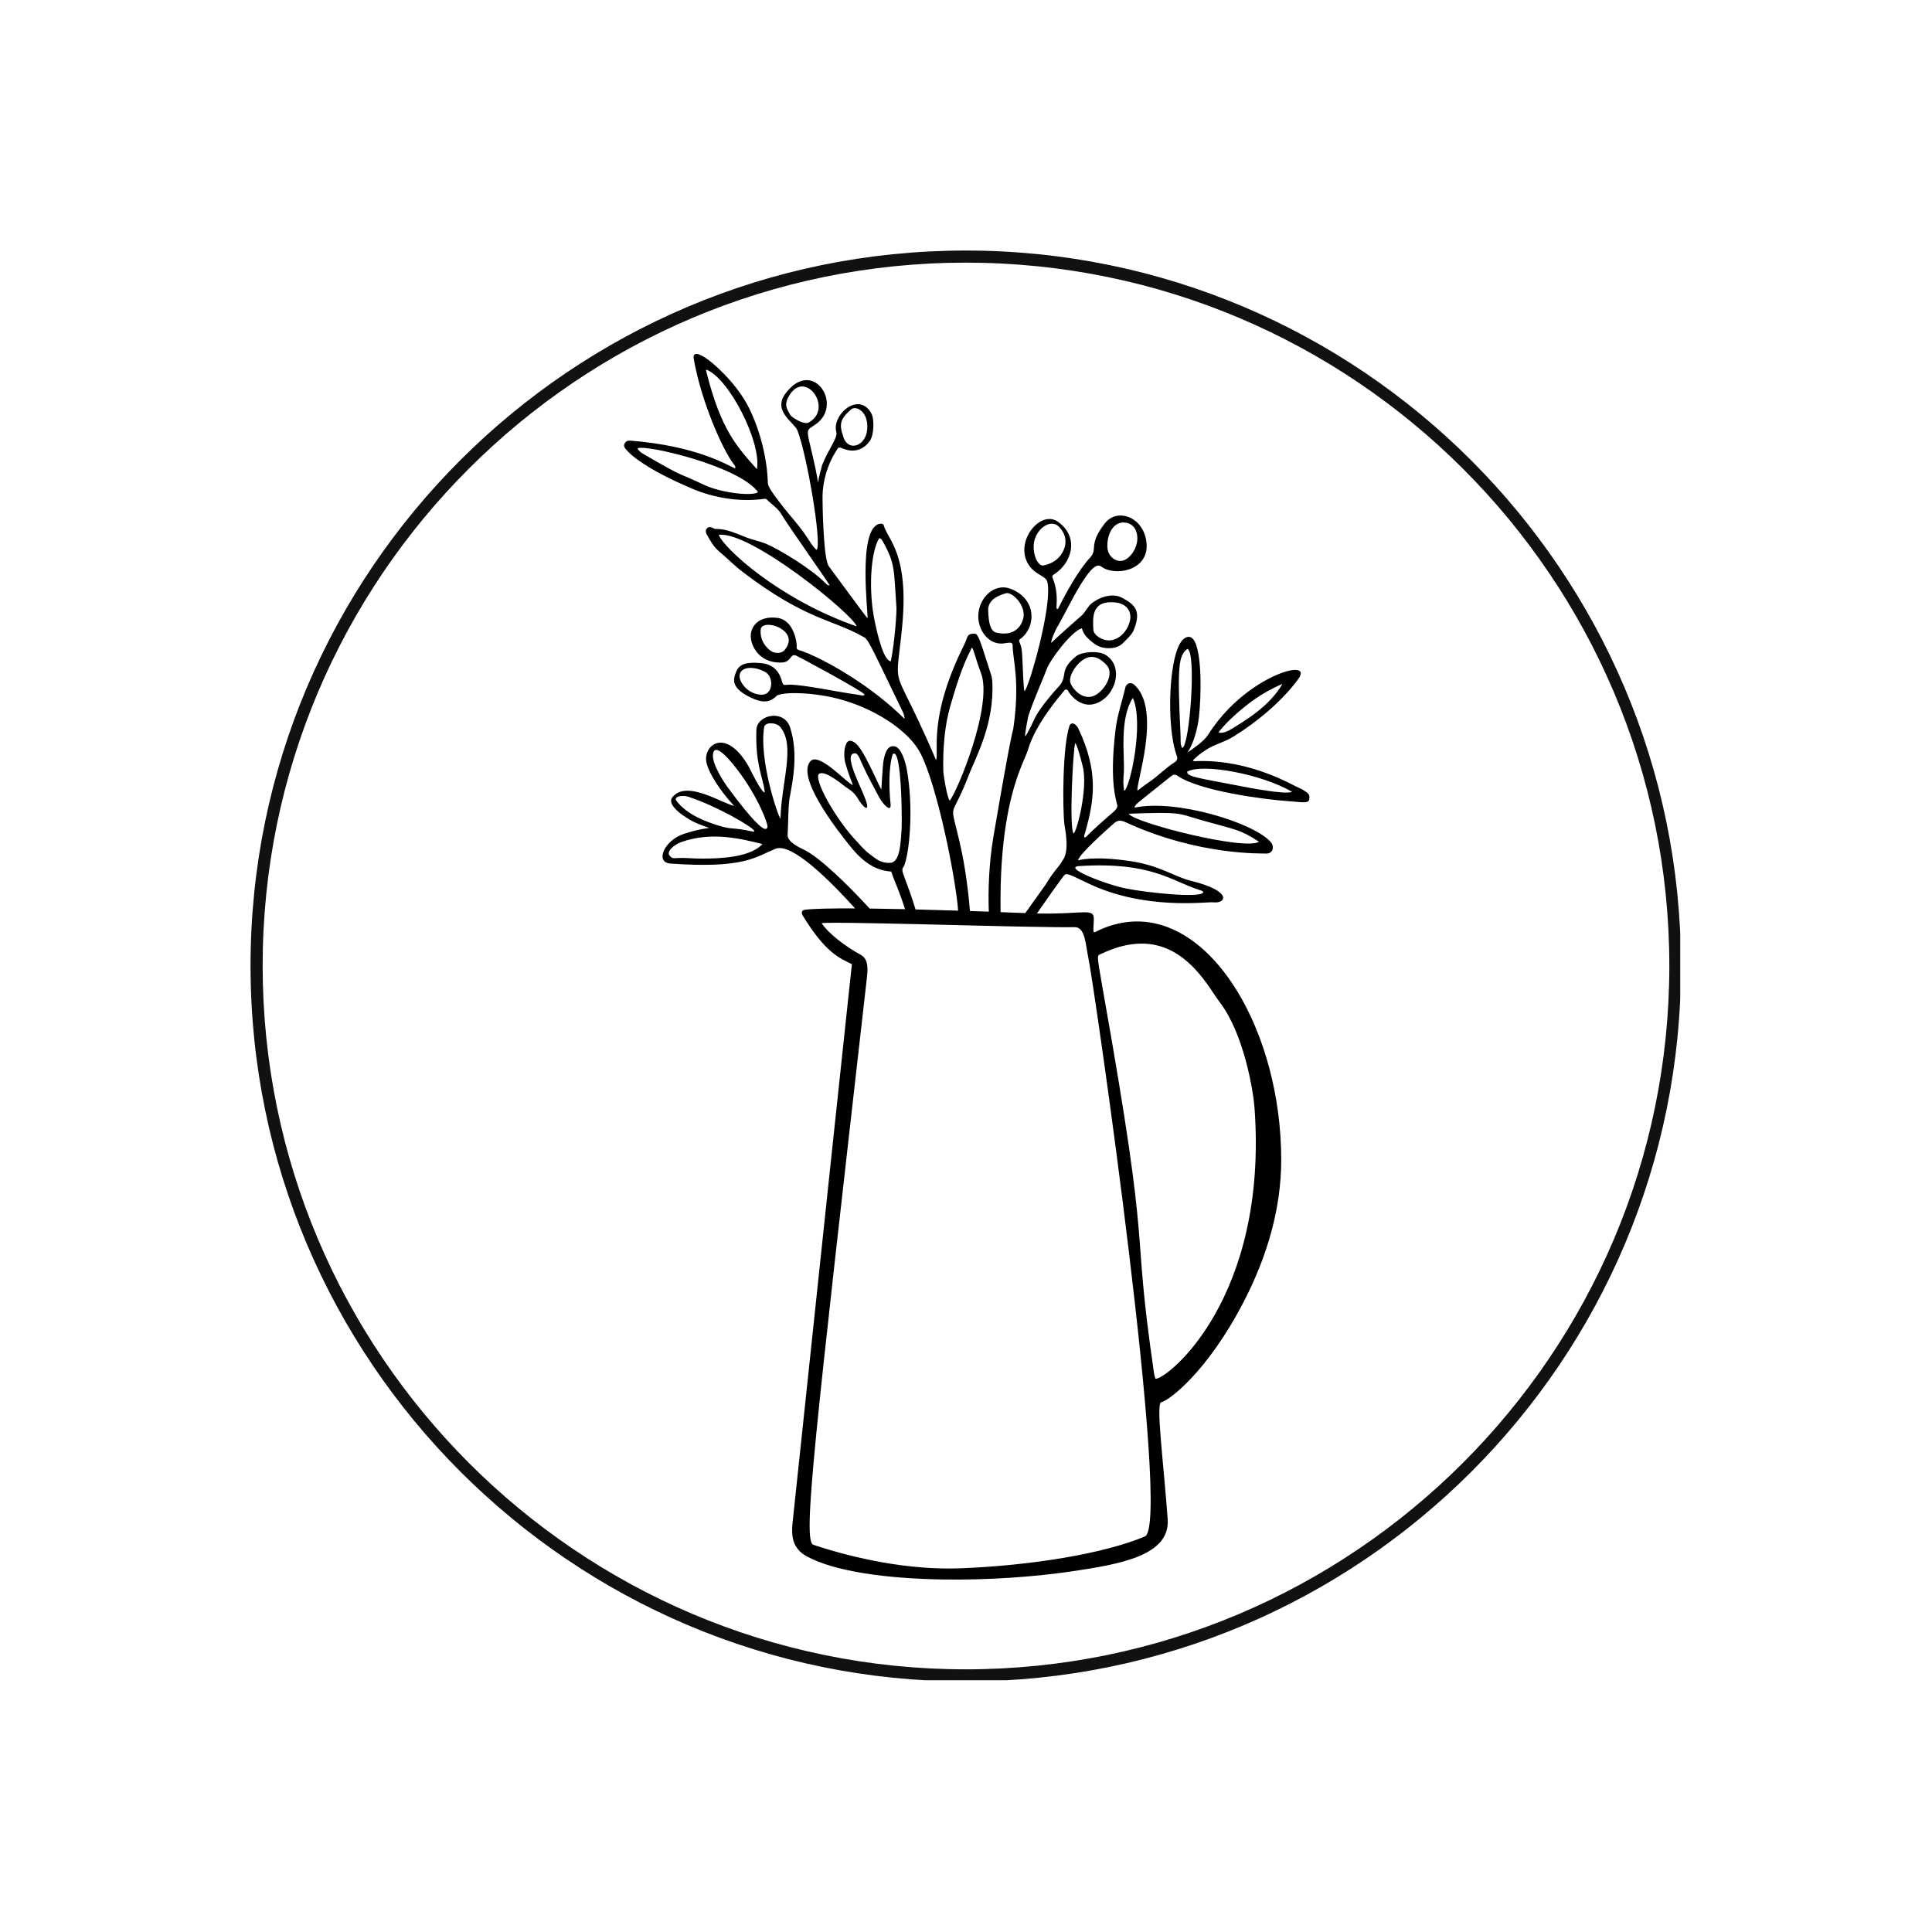 <?xml version="1.0" encoding="UTF-8"?> <svg xmlns="http://www.w3.org/2000/svg" xmlns:xlink="http://www.w3.org/1999/xlink" width="500" zoomAndPan="magnify" viewBox="0 0 375 375" height="500" preserveAspectRatio="xMidYMid meet" version="1.0"><defs><clipPath id="361a716aa5"><path d="M 48.629 48.629 L 326.129 48.629 L 326.129 326.129 L 48.629 326.129 Z M 48.629 48.629 " clip-rule="nonzero"></path></clipPath><clipPath id="367588c06c"><path d="M 286.215 0 L 375 0 L 375 116.508 L 286.215 116.508 Z M 286.215 0 " clip-rule="nonzero"></path></clipPath><clipPath id="789715e853"><path d="M 121 68.211 L 254.348 68.211 L 254.348 306.711 L 121 306.711 Z M 121 68.211 " clip-rule="nonzero"></path></clipPath></defs><rect x="-37.5" width="450" fill="#ffffff" y="-37.5" height="450" fill-opacity="1"></rect><rect x="-37.5" width="450" fill="#ffffff" y="-37.5" height="450" fill-opacity="1"></rect><g clip-path="url(#361a716aa5)"><path fill="#121111" d="M 187.449 326.363 C 110.945 326.363 48.629 264.051 48.629 187.449 C 48.629 110.852 110.945 48.629 187.449 48.629 C 263.957 48.629 326.27 110.945 326.27 187.449 C 326.363 264.051 264.051 326.363 187.449 326.363 Z M 187.449 50.98 C 112.168 50.98 50.98 112.168 50.98 187.449 C 50.98 262.734 112.262 324.016 187.449 324.016 C 262.641 324.016 324.016 262.734 324.016 187.449 C 324.016 112.168 262.734 50.98 187.449 50.98 Z M 187.449 50.98 " fill-opacity="1" fill-rule="nonzero"></path></g><g clip-path="url(#367588c06c)"><path fill="#ffffff" d="M 361.188 116.508 C 319.867 116.508 286.215 82.852 286.215 41.48 C 286.215 0.113 319.867 -33.492 361.188 -33.492 C 402.508 -33.492 436.164 0.164 436.164 41.48 C 436.215 82.852 402.559 116.508 361.188 116.508 Z M 361.188 -32.223 C 320.527 -32.223 287.48 0.82 287.48 41.48 C 287.48 82.141 320.578 115.238 361.188 115.238 C 401.797 115.238 434.945 82.141 434.945 41.48 C 434.945 0.82 401.848 -32.223 361.188 -32.223 Z M 361.188 -32.223 " fill-opacity="1" fill-rule="nonzero"></path></g><g clip-path="url(#789715e853)"><path fill="#000000" d="M 253.723 153.867 C 253.273 153.547 252.824 153.199 252.312 153.008 C 251.082 152.547 242.898 147.41 232.344 147.727 C 232.094 147.738 231.844 147.82 231.508 147.621 C 231.508 147.621 232.59 146.41 234.672 145.195 C 235.945 144.453 237.746 144 239.43 142.961 C 243.84 140.242 248.859 136.117 252.012 131.777 C 252.801 130.688 252.543 130.113 251.605 130.039 C 249.41 129.867 243.477 132.434 238.457 137.586 C 237.043 139.043 235.699 140.703 234.531 142.566 C 233.684 143.914 231.703 145.207 230.469 146.082 C 230.469 146.082 230.926 145.488 231.445 144.23 C 231.918 143.094 232.438 141.41 232.711 139.141 C 233.145 135.539 233.406 126.277 231.602 124.082 C 231.152 123.535 230.574 123.426 229.84 123.949 C 226.82 126.098 226.285 140.961 228.402 146.664 C 228.613 147.219 228.492 147.645 227.98 147.969 C 226.188 149.09 224.754 150.668 222.988 151.84 C 222.258 152.324 221.574 152.883 220.797 153.449 C 220.363 152.348 225.578 137.805 220.188 132.934 C 219.445 132.262 218.594 132.719 218.453 133.363 C 217.773 136.254 216.863 138.875 216.543 141.488 C 215.188 152.52 216.875 155.715 216.875 156.473 C 216.875 156.871 216.43 157.328 216.082 157.629 C 214.262 159.203 212.438 160.777 210.746 162.496 C 210.699 162.539 210.594 162.523 210.504 162.531 C 210.328 162.227 210.527 161.961 210.602 161.688 C 212.383 155.375 213.32 149.879 209.293 141.383 C 208.844 140.449 207.879 139.992 207.562 140.941 C 206.227 145.016 206.215 156.883 206.613 160.152 C 207.094 162.773 207.105 164.43 206.871 165.539 C 206.723 166.242 206.477 166.727 206.188 167.098 C 205.73 168.051 204.523 169.043 202.957 171.703 C 202.93 171.758 200.797 174.738 199.008 177.23 L 198.984 177.23 C 198.832 177.223 197.02 177.145 194.211 177.047 L 194.211 176.91 C 194.008 162.789 196.047 154.754 197.672 150.219 C 198.531 147.824 199.273 146.406 199.512 145.586 C 200.98 140.426 205.941 134.84 206.535 134.078 C 206.789 133.754 207.113 133.723 207.312 134.102 C 207.711 134.863 209.551 137.133 211.973 136.73 C 214.004 136.395 215.586 134.746 216.262 132.848 C 217.008 130.738 216.637 128.328 214.523 127.07 C 213.152 126.262 209.992 126.473 208.859 127.391 C 205.348 130.219 207.488 131.234 205.379 133.395 C 204.625 134.156 202 137.227 200.973 139.156 C 200.902 139.289 199.348 142.676 199.008 142.891 C 198.789 143.027 199.531 139.207 199.617 138.934 C 200.453 136.277 202.961 130.535 203.148 129.945 C 203.672 128.266 207.898 122.566 209.992 121.941 C 210.238 122.891 210.785 123.594 211.477 124.191 C 212.664 125.234 213.539 125.789 215.07 125.812 C 216.281 125.832 217.258 125.582 218.102 124.688 C 218.809 123.934 219.645 123.281 220.051 122.301 C 221.586 118.555 220.332 117.367 217.699 115.984 C 216.152 115.176 213.754 115.652 211.895 117.105 C 211.125 117.707 210.543 119.016 209.832 119.57 C 209.832 119.57 205.312 123.543 204.074 124.746 C 203.852 124.824 204.539 122.797 205.367 121.445 C 205.836 120.684 207.406 117.609 208.383 115.84 C 210.363 112.25 211.578 110.695 212.391 110.102 C 213.32 109.422 213.723 110 214.129 110.223 C 217.156 111.926 223.688 110.391 222.41 104.547 C 221.441 100.102 216.707 98.637 214.426 101.613 C 213.344 103.035 212.367 104.531 212.32 106.418 C 212.309 107.133 212.062 107.73 211.578 108.25 C 209.391 110.574 206.969 114.969 205.547 117.809 C 205.473 117.969 205.461 118.195 205.16 118.219 C 205 117.93 205.074 117.609 205.09 117.301 C 205.195 115.543 205 113.828 204.316 112.184 C 204.176 111.855 204.238 111.715 204.559 111.508 C 208.066 109.297 209.559 104.277 205.348 101.273 C 203.219 99.746 200.41 101.664 199.297 104.391 C 198.797 105.629 198.645 107.039 199.062 108.363 C 200.051 111.453 202.91 111.621 203.254 112.84 C 204.477 117.211 199.512 134.113 198.848 134.125 C 198.672 134.047 198.48 128.691 198.469 128.48 C 198.383 127.164 198.457 125.82 197.855 124.582 C 197.676 124.199 197.98 124.086 198.199 123.902 C 201.238 121.453 201.098 116.055 196.031 114.246 C 194.398 113.66 192.781 114.215 191.617 115.379 C 190.055 116.934 189.305 119.594 190.418 122.078 C 191.246 123.926 193.016 125.297 195.23 124.82 C 195.461 124.777 195.68 124.77 195.91 124.746 C 196.305 124.703 196.539 124.875 196.547 125.281 C 196.578 128.168 198.051 132.141 196.656 141.602 C 196.656 141.602 196.305 141.965 192.828 162.379 C 191.934 167.617 191.773 172.988 191.93 176.953 C 190.801 176.918 189.574 176.879 188.273 176.832 C 187.723 170.48 186.922 166.293 186.254 163.398 C 185.09 158.367 184.68 157.984 185.262 156.648 C 185.672 155.703 186.574 154.281 188.055 150.41 C 189.242 147.301 193.062 140.57 192.605 132.285 C 192.574 131.816 192.5 131.375 192.352 130.926 C 190.008 123.523 189.848 122.977 189.051 122.992 C 187.578 123.008 187.879 123.684 187.145 125.148 C 180.082 139.293 182.312 145.82 181.695 147.551 C 178.949 141.125 177.145 137.543 176.004 135.23 C 174.711 132.613 174.27 131.613 174.27 129.945 C 174.27 126.441 176.34 117.625 174.836 110.184 C 173.883 105.477 171.992 103.672 171.57 102.062 C 171.441 101.582 170.992 101.605 170.609 101.707 C 166.453 102.824 168.539 119.246 168.387 120.004 C 168.184 119.891 161.18 110.293 160.891 109.93 C 159.754 108.527 159.637 97.031 159.652 96.273 C 159.703 93.383 160.605 90.211 162.223 87.645 C 162.785 86.742 162.723 86.703 163.723 87.105 C 165.699 87.906 167.621 87.328 168.844 85.57 C 169.621 84.453 169.773 81.383 169.105 80.199 C 166.699 75.898 161.414 80.496 162.328 83.84 C 162.645 84.992 160.797 87.168 159.594 90.219 C 159.594 90.223 158.859 92.77 158.77 93.723 C 158.77 93.723 158.719 92.691 157.793 88.73 C 157.156 86 156.805 84.723 156.805 84.008 C 156.805 83.129 157.328 83.094 158.469 82.25 C 160.633 80.652 160.871 78.172 160.043 76.309 C 159.617 75.348 158.902 74.551 158.023 74.125 C 156.465 73.371 154.387 73.766 152.422 76.438 C 149.945 79.809 154.172 82.035 154.762 83.508 C 156.613 88.133 159.621 105.816 158.492 106.738 C 157.328 105.727 156.992 104.402 154.48 101.387 C 153.57 100.301 149.074 95.031 149.043 93.84 C 148.938 89.312 147.652 83.727 145.336 79.098 C 142.906 74.25 138.191 70.215 136.887 69.43 C 135.012 68.184 134.504 68.746 134.641 69.559 C 136.055 77.836 140.281 87.41 142.543 90.27 C 142.672 90.426 142.809 90.602 142.68 90.93 C 140.973 90.16 135.156 86.574 122.535 85.539 C 121.977 85.488 121.512 85.551 121.238 86.082 C 120.973 86.59 121.277 86.977 121.59 87.328 C 122.277 88.086 123.051 88.742 123.891 89.324 C 127.051 91.559 130.535 93.195 134.066 94.734 C 138.855 96.828 144.07 97.422 148.211 96.84 C 148.418 96.812 148.625 96.75 148.801 96.926 C 149.766 97.906 150.977 98.613 151.707 99.875 C 152.805 101.797 161.035 113.363 161.035 113.645 C 160.605 113.613 160.395 113.387 160.203 113.18 C 157.555 110.43 151.082 106.523 148.629 105.52 C 147.441 105.043 146.195 104.812 145 104.367 C 143.027 103.621 141.117 102.641 138.926 102.664 C 138.727 102.672 138.516 102.562 138.34 102.465 C 137.914 102.23 137.484 102.238 137.184 102.602 C 136.922 102.914 136.953 103.34 137.152 103.68 C 137.82 104.859 138.453 106.074 139.504 106.965 C 141.09 108.293 142.535 109.777 144.188 111.039 C 156.367 120.309 161.414 120.148 167.414 123.523 C 168.488 124.125 168.152 123.453 174.723 137.125 C 175.047 137.828 175.527 138.492 175.574 139.535 C 172.75 136.742 169.656 134.328 166.727 132.348 C 161.582 128.867 156.945 126.719 155.156 126.207 C 154.926 126.137 154.586 125.992 154.633 125.723 C 154.762 124.961 154.164 120.383 150.945 119.938 C 146.973 119.375 144.945 122.055 145.996 124.973 C 146.902 127.406 149.098 128.742 151.793 128.59 C 153.762 128.488 153.32 126.594 154.684 127.332 C 154.727 127.277 167.895 134.379 167.797 134.816 C 167.711 135.184 167.023 134.906 166.059 134.777 C 162.863 134.355 156.168 132.91 153.258 132.891 C 152.727 132.887 152.332 133.031 152.117 132.891 C 151.82 132.699 151.793 132.137 151.504 131.422 C 150.855 129.824 149.637 128.934 147.969 128.742 C 143.844 128.289 143.211 129.422 142.688 130.91 C 142.246 132.164 142.215 133.73 145.762 135.414 C 147.43 136.207 149.133 136.68 150.688 135.113 C 151.562 134.227 158.172 134.254 163.773 135.934 C 170.527 137.953 176.531 142.09 178.656 146.199 C 181.871 152.379 185.488 170.246 185.973 176.758 C 183.355 176.676 180.539 176.594 177.711 176.523 C 176.078 171.219 175.102 169.574 175.148 168.777 C 175.172 168.371 175.367 168.449 175.602 167.766 C 176.59 164.848 177.32 156.473 176.004 149.324 C 175.742 147.91 174.973 145.109 173.637 144.863 C 172.172 144.594 171.719 146.359 171.465 147.82 C 171.324 148.652 171.086 153.121 171.078 153.16 C 171.02 153.613 168.383 147.02 166.598 144.812 C 165.883 143.926 164.977 143.48 164.488 144.008 C 163.812 144.73 163.715 146.863 164.098 148.184 C 164.852 150.781 165.266 151.48 165.535 152.398 C 164.332 151.941 159.098 146.09 157.398 147.664 C 155.906 149.09 157.051 152.281 158.84 155.445 C 161.066 159.398 164.293 163.32 164.617 163.742 C 166.84 166.629 169.359 168.945 172.992 169.172 C 173.281 170.059 173.629 170.93 173.758 171.234 C 174.441 172.898 175.09 174.652 175.672 176.469 C 173.32 176.414 171 176.379 168.797 176.348 C 164.535 171.684 158.977 166.285 155.934 164.871 C 154.785 164.332 152.805 163.305 152.879 162.039 C 153.012 159.902 152.98 156.406 153.246 154.984 C 153.922 151.309 154.965 146.246 153.359 141.199 C 152.734 139.258 150.922 138.68 149.363 139.02 C 148.016 139.316 146.855 140.297 146.812 141.68 C 146.598 148.52 148.066 150.648 148.449 153.785 C 147.883 154.098 145.457 149.016 145.312 148.77 C 143.34 145.352 141.391 144.145 139.879 144.145 C 137.98 144.145 136.777 146.059 137.098 147.871 C 137.309 149.047 138.094 150.555 138.988 151.941 C 140.609 154.465 142.504 156.43 142.504 156.43 C 141.359 156.176 139.242 155.031 137.039 154.246 C 134.527 153.348 131.906 152.914 130.48 154.789 C 129.84 155.633 130.66 156.746 131.891 157.75 C 132.633 158.352 133.523 158.914 134.34 159.355 C 135.605 160.043 137.676 160.703 137.676 160.703 C 137.676 160.703 135.574 160.91 132.734 161.855 C 128.875 163.141 127.102 167.395 130.125 167.617 C 144.422 168.629 146.598 166.363 150.492 164.758 C 153.641 163.469 161.004 170.84 165.977 176.324 C 161.59 176.301 158.004 176.363 156.262 176.578 C 155.387 176.676 155.629 177.414 155.797 177.691 C 160.305 185.07 163.035 185.984 165.355 187.148 C 165.355 187.148 165.211 188.461 164.504 195.066 C 163.293 206.375 160.434 233.184 153.848 295.461 C 153.578 297.988 153.703 300.508 156.602 302.09 C 162.094 305.082 172.371 306.434 183.379 306.582 C 191.75 306.688 200.543 306.102 207.977 305.008 C 217.445 303.609 227.113 301.945 226.648 294.902 C 225.852 283.82 224.312 272.375 225.41 272.168 C 226.773 271.914 234.277 266.449 241.426 252.633 C 245.941 243.902 248.684 234.613 248.684 225.117 C 248.684 212.863 245.426 201.047 240.164 192.422 C 235.906 185.445 230.355 180.566 224.16 179.223 C 220.832 178.508 217.324 178.809 213.73 180.359 C 211.93 181.152 212.199 181.613 212.309 178.539 C 212.391 176.066 210.496 177.516 201.262 177.305 C 203.422 174.176 205.652 171.066 206.172 170.398 C 206.969 169.379 206.535 169.203 211.172 171.438 C 222.188 176.742 234.188 174.996 235.488 175.141 C 238.07 175.43 239.219 172.938 231.242 170.988 C 227.746 170.129 225.324 168.027 219.324 167.129 C 212.055 166.059 209.262 167 209.262 167 C 209.27 165.93 215.52 160.418 216.289 159.742 C 217.105 159.02 217.895 159.316 218.648 159.668 C 232.742 166.113 244.953 165.617 245.715 165.672 C 247.008 165.754 247.465 164.41 246.656 163.457 C 243.527 159.758 228.355 155.031 220.195 156.77 C 220.422 156.004 220.18 156.391 227.137 150.797 C 227.559 150.461 227.945 150.168 228.492 150.547 C 232.832 153.559 245.523 155.184 249.855 155.488 C 252.68 155.691 253.891 155.996 254.094 155.234 C 254.23 154.758 254.195 154.203 253.723 153.867 Z M 236.789 141.789 C 238.32 139.918 240.559 137.953 242.406 136.543 C 244.391 135.023 246.559 133.762 248.918 132.746 C 246.402 137.152 241.355 140.098 238.684 141.695 C 238.512 141.797 237.621 142.297 236.719 142.234 C 236.551 142.223 236.516 142.121 236.789 141.789 Z M 210.07 128.176 C 211.242 127.305 212.871 126.984 214.824 129.133 C 216.316 130.773 214.488 133.926 212.578 134.945 C 210.305 136.152 208.219 133.809 207.773 132.559 C 207.395 131.488 208.438 129.391 210.07 128.176 Z M 216.336 116.918 C 219.195 117.164 219.598 119.219 219.348 120.359 C 218.852 122.621 217.176 124.203 215.383 124.297 C 213.934 124.367 212.266 123.281 212.219 122.219 C 212.113 120.008 211.777 116.523 216.336 116.918 Z M 218.051 101.414 C 219.355 101.414 220.734 102.238 220.758 104.484 C 220.777 106.309 219.434 108.406 217.953 108.812 C 216.594 109.184 215.094 108.008 214.953 106.355 C 214.77 104.207 215.809 101.414 218.051 101.414 Z M 202.512 109.758 C 201.293 109.996 199.969 106.652 201.004 104.23 C 201.93 102.062 204.242 100.781 205.652 102.344 C 207.863 104.793 206.387 107.258 205.535 108.172 C 204.766 109.004 203.707 109.531 202.512 109.758 Z M 193.375 122.789 C 192.781 122.648 192.426 122.152 192.191 121.445 C 191.949 120.711 191.852 119.707 191.801 118.492 C 191.719 116.262 194.129 115.465 195.285 115.145 C 196.332 114.855 198.793 117.098 198.699 119.449 C 198.676 120.066 198.34 121.324 197.332 122.16 C 196.516 122.832 195.262 123.23 193.375 122.789 Z M 165.176 79.48 C 166.27 78.523 168.957 80.188 168.223 84.008 C 167.512 86.871 164.59 87.398 163.738 84.945 C 162.805 82.309 163.066 81.348 165.176 79.48 Z M 153.367 80.504 C 152.441 78.898 152.488 78.594 152.777 77.578 C 154.047 74.754 155.879 74.582 157.207 75.539 C 159.047 76.867 159.926 80.363 157.016 81.977 C 156.137 82.59 153.664 81.02 153.367 80.504 Z M 137.156 72.375 C 137.105 72.172 137.09 71.965 137.051 71.73 C 141.43 73.289 147.844 85.844 146.922 91.07 C 142.953 86.637 139.953 83.375 137.156 72.375 Z M 136.695 94.125 C 131.078 91.457 133.273 92.996 124.992 88.18 C 124.531 87.906 124.043 87.633 123.754 87.035 C 124.957 86.156 143.375 90.375 147.137 95.516 C 146.094 96.371 139.977 95.68 136.695 94.125 Z M 139.512 103.809 C 145.676 103.027 165.566 119.238 166.285 121.582 C 151.098 116.301 140.379 106.281 139.512 103.809 Z M 172.91 128.344 C 171.641 128.344 170.438 123.867 169.723 120.305 C 168.605 114.719 168.914 107.355 170.652 104.445 C 171.035 104.555 171.172 104.781 171.293 104.992 C 172.555 107.23 173.098 108.594 173.391 110.336 C 173.688 112.082 173.73 114.203 174 117.961 C 174.055 118.723 173.703 124.422 172.91 128.344 Z M 152.355 126.098 C 151.668 126.957 150.277 126.91 149.41 126.191 C 148.184 125.172 147.52 123.871 147.641 122.23 C 147.73 120.988 149.867 121.035 151.441 121.926 C 152.875 122.734 153.84 124.242 152.355 126.098 Z M 147.742 134.844 C 146.609 134.785 145.297 134.309 144.312 133.047 C 142.805 131.117 143.672 129.641 145.656 129.641 C 146.656 129.641 147.809 129.988 148.648 130.516 C 150.23 131.508 150.082 134.961 147.742 134.844 Z M 183.094 149.656 C 182.996 145.477 183.312 140.945 184.477 136.961 C 185.457 133.586 186.781 129.207 188.434 126.137 C 188.531 125.793 188.617 125.684 188.715 125.785 C 188.984 126.051 189.355 127.848 190.414 130.66 C 192.758 136.914 185.844 153.57 184.336 155.418 C 183.805 154.715 183.109 150.379 183.094 149.656 Z M 175.004 160.867 C 174.82 163.465 174.742 167.293 172.863 167.469 C 172.066 167.543 171.051 167.379 170.176 166.785 C 168.969 165.965 167.805 165.09 166.539 163.566 C 162.309 159.281 157.512 150.719 159.105 150.125 C 160.453 149.621 163.754 152.504 164.16 152.762 C 165.453 153.574 166.012 154.137 166.543 155.059 C 166.793 155.488 167.23 156.094 167.605 156.473 C 168 156.863 168.328 157.008 168.32 156.438 C 168.285 154.535 163.141 146.238 165.961 146.207 C 166.234 146.203 166.559 146.516 166.852 147.188 C 167.801 149.363 168.457 150.699 170.629 154.723 C 171.43 156.215 173.039 157.797 172.863 156.102 C 172.699 154.523 172.629 153.047 172.637 151.719 C 172.648 149.402 172.895 147.539 173.27 146.395 C 173.555 146.133 173.797 146.297 174 146.762 C 174.309 147.461 174.527 148.844 174.684 150.484 C 175.066 154.508 175.059 160.074 175.004 160.867 Z M 131.32 155.48 C 130.645 154.652 132.34 154.234 133.625 154.652 C 139.223 156.504 145.961 160.441 146.426 161.27 C 146.324 161.492 146.148 161.422 146.012 161.391 C 141.734 160.465 142.473 161.141 139.535 160.262 C 133.906 158.574 132.109 156.453 131.32 155.48 Z M 143.395 166.059 C 141.09 166.566 137.309 166.793 133.551 166.559 C 130.711 166.383 130.719 166.945 129.965 166.074 C 129.316 165.312 130.719 163.977 132.301 163.422 C 138.316 161.309 144.172 162.898 147.992 163.832 C 147.633 164.199 146.59 165.355 143.395 166.059 Z M 148.586 160.898 C 147.848 160.898 145.93 159.145 141.402 153.031 C 140.562 151.906 138.188 148.336 138.383 146.449 C 138.598 144.34 140.66 146.406 142.031 148.039 C 146.828 153.762 149.098 159.887 148.965 160.512 C 148.918 160.746 148.801 160.898 148.586 160.898 Z M 151.488 158.93 C 151.207 158.555 150.184 155.75 149.34 152.246 C 148.477 148.645 147.805 144.305 148.328 141.117 C 148.496 140.086 150.711 140.207 151.449 141.109 C 154.445 144.766 151.691 151.59 151.488 158.93 Z M 213.785 185.125 C 222.762 180.863 228.438 184.262 232.117 188.277 C 234.285 190.645 235.754 193.227 236.793 194.586 C 241.422 200.684 243.238 211.617 243.488 214.863 C 246.254 252 226.559 267.715 224.273 267.625 C 224.191 267.316 224.062 266.98 224.008 266.629 C 219.363 234.855 223.91 247.352 214.051 192.02 C 212.84 184.965 212.855 185.543 213.785 185.125 Z M 208.59 179.957 C 210.668 179.914 210.723 183.477 211.227 185.816 C 212.367 191.09 227.547 296.133 222.207 298.23 C 214.262 301.57 200.219 303.867 186.422 304.406 C 176.289 304.793 165.824 302.484 157.875 299.848 C 155.75 299.141 158.031 279.961 168.23 190.082 C 168.418 188.387 168.691 186.227 167.094 185.344 C 163.965 183.637 160.723 181.113 159.488 179.199 C 159.883 179.07 163.445 179.09 168.508 179.184 C 169.418 179.199 170.367 179.211 171.359 179.234 C 173.004 179.266 174.754 179.301 176.566 179.348 C 176.969 179.355 177.371 179.367 177.781 179.371 C 180.492 179.441 183.324 179.508 186.133 179.57 C 186.91 179.594 187.688 179.609 188.465 179.633 C 189.688 179.66 190.906 179.684 192.094 179.715 C 192.855 179.73 193.602 179.754 194.332 179.766 C 195.293 179.789 196.227 179.805 197.125 179.828 C 197.949 179.844 198.742 179.859 199.5 179.875 C 203.672 179.957 206.984 179.996 208.59 179.957 Z M 209.512 168.102 C 223.375 167.242 227.168 170.906 232.848 172.762 C 233.121 172.852 233.441 172.875 233.547 173.215 C 233.086 174.359 222.754 173.293 218.641 172.473 C 214.551 171.66 206.062 168.316 209.512 168.102 Z M 208.371 161.773 C 207.504 160.656 208.266 145.602 208.691 144.254 C 209.086 144.453 210.023 148.23 210.137 148.676 C 211.266 152.98 208.926 161.719 208.371 161.773 Z M 233.473 159.266 C 239.805 161.059 240.668 160.949 244.367 163.383 C 241.715 165.168 220.074 159.707 219.082 157.941 C 229.719 157.57 228.41 157.828 233.473 159.266 Z M 218.191 153.48 C 217.988 152.336 218.023 151.215 218.125 150.09 C 218.371 147.168 217.16 139.684 219.883 135.461 C 222.105 140.312 219.289 153.195 218.191 153.48 Z M 229.5 145.176 C 229.047 144.762 229.18 143.402 229.152 142.867 C 228.48 129.031 228.773 127.297 230.457 125.953 C 232.277 126.434 230.914 144.656 229.5 145.176 Z M 240.719 152.566 C 232.406 150.965 230.297 150.754 230.449 149.773 C 233.426 148.109 244.875 150.242 250.785 153.688 C 249.543 154.309 242.098 152.828 240.719 152.566 " fill-opacity="1" fill-rule="evenodd"></path></g></svg> 